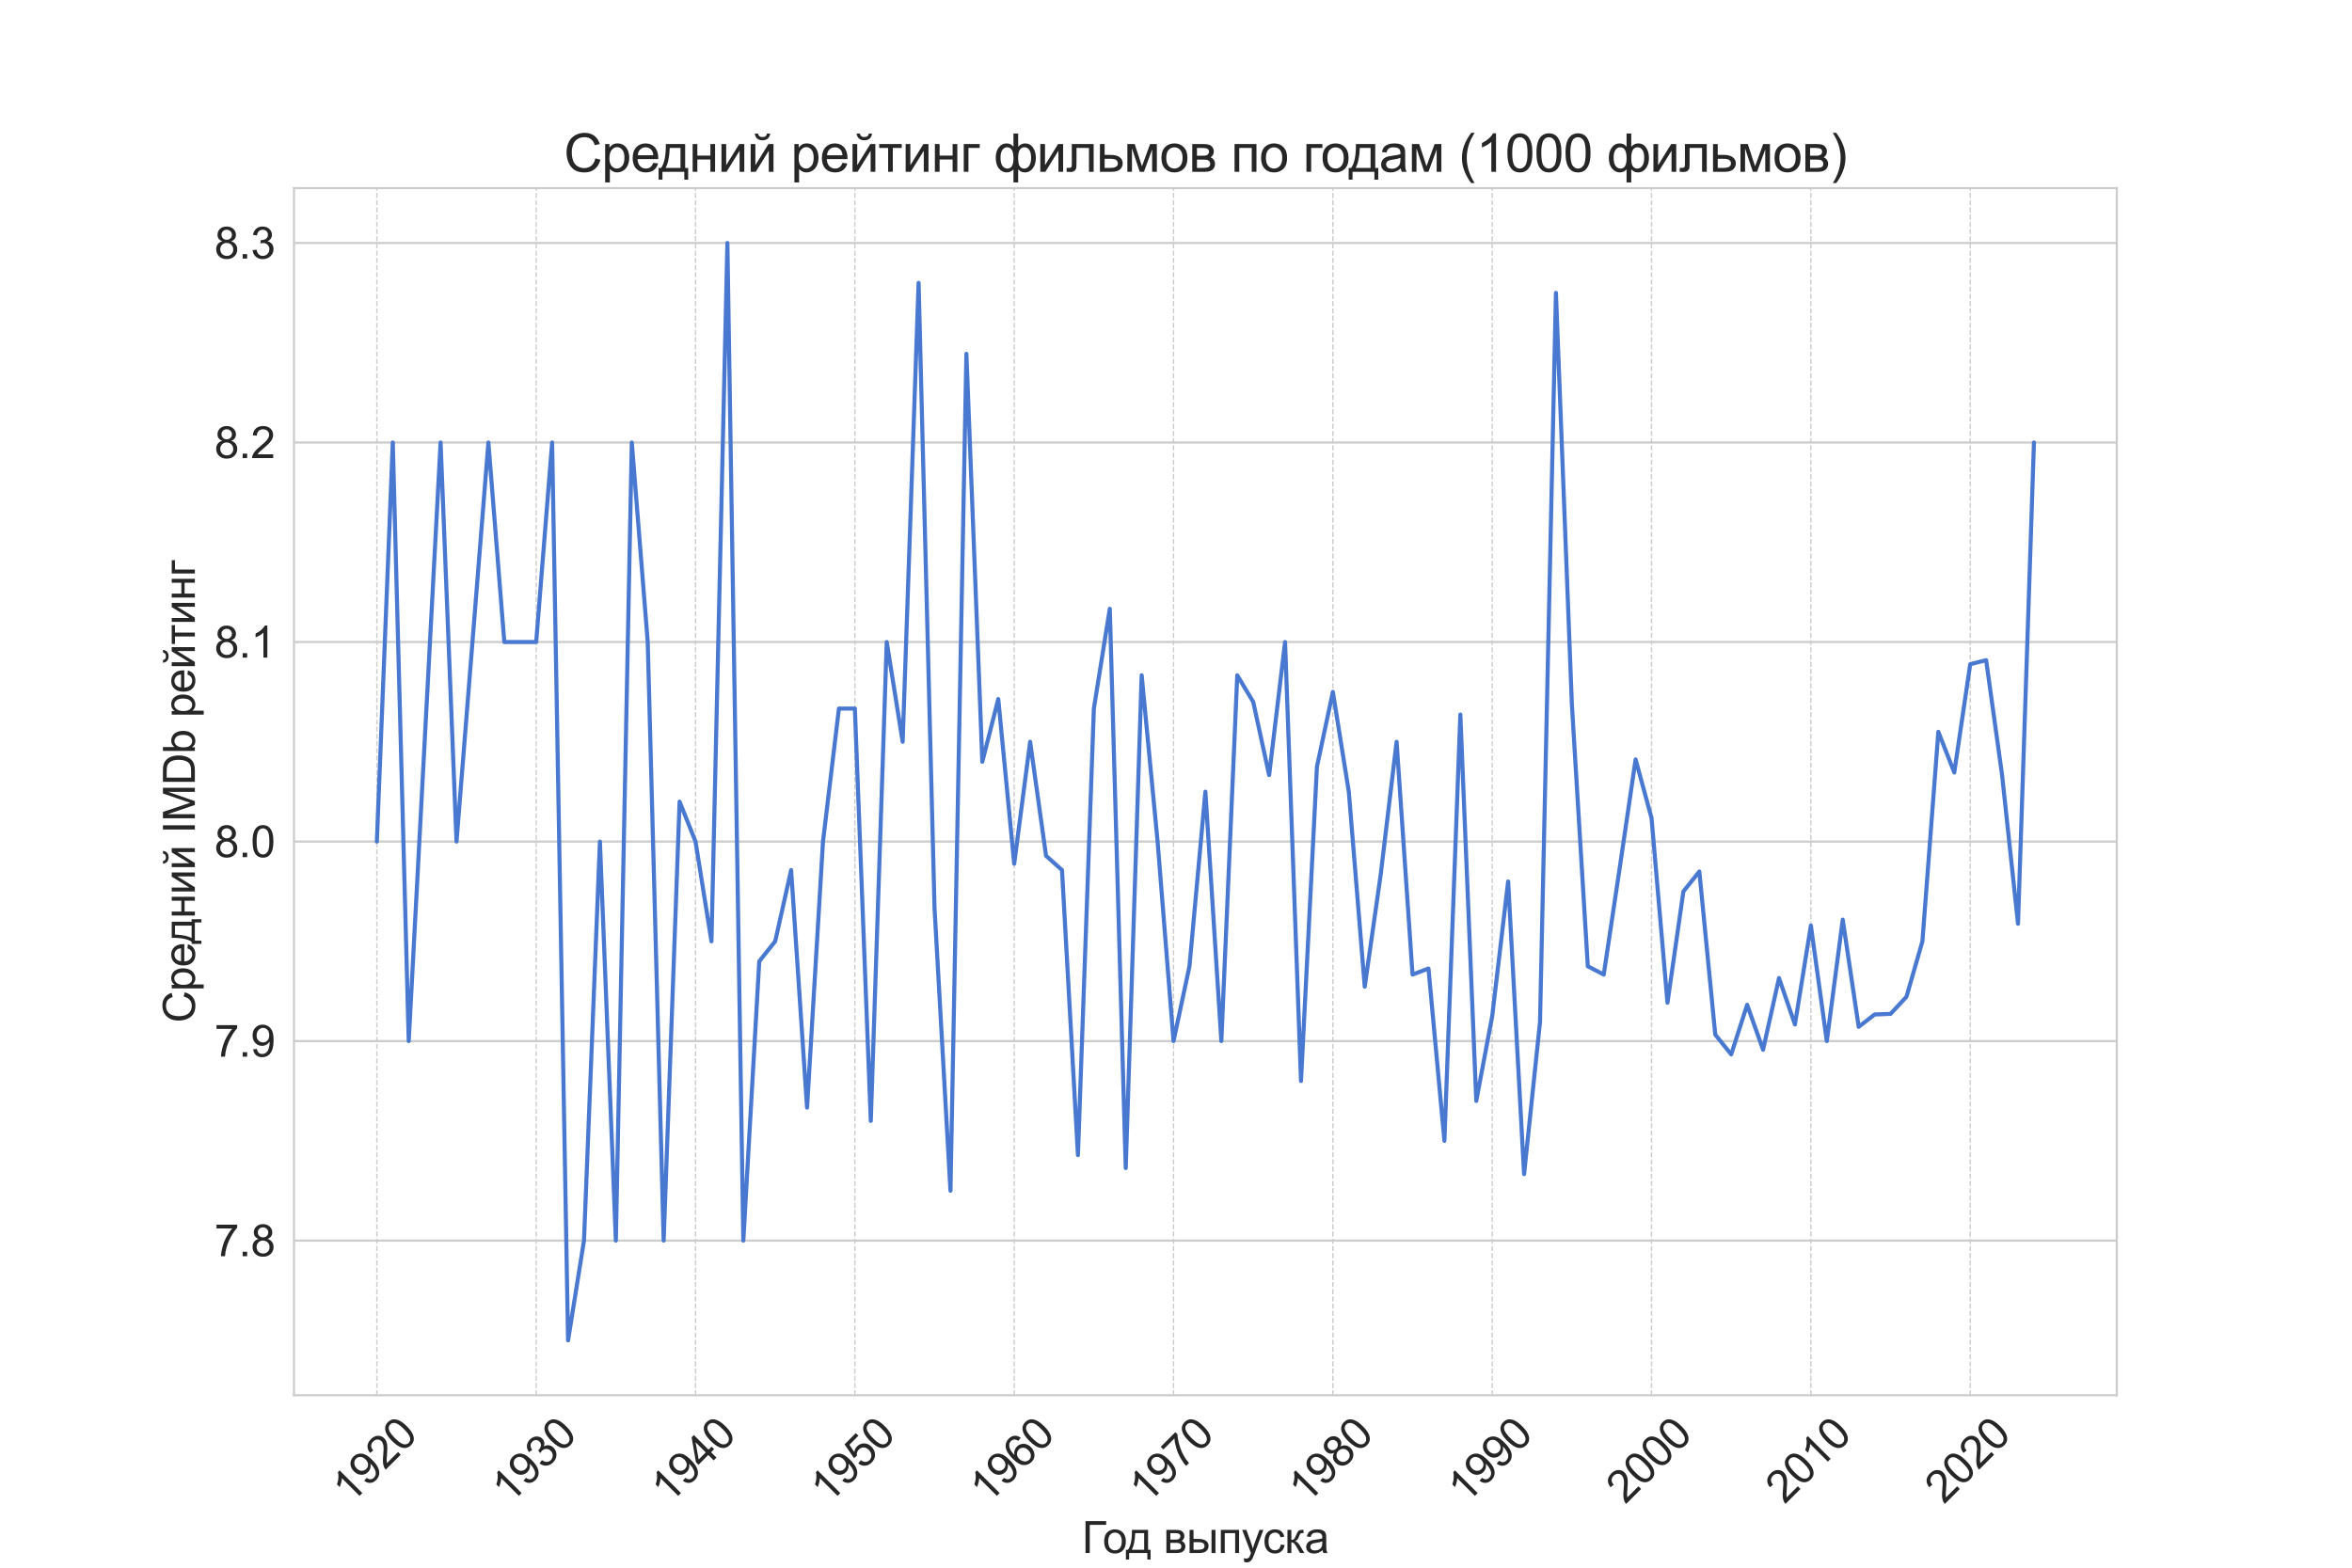 <?xml version="1.0" encoding="UTF-8" standalone="no"?> <svg xmlns:xlink="http://www.w3.org/1999/xlink" xmlns="http://www.w3.org/2000/svg" width="864pt" height="576pt" viewBox="0 0 864 576" version="1.1"><defs><style type="text/css">*{stroke-linejoin: round; stroke-linecap: butt}</style></defs><g id="figure_1"><g id="patch_1"><path d="M 0 576 L 864 576 L 864 0 L 0 0 z " style="fill: #ffffff"></path></g><g id="axes_1"><g id="patch_2"><path d="M 108 512.64 L 777.6 512.64 L 777.6 69.12 L 108 69.12 z " style="fill: #ffffff"></path></g><g id="matplotlib.axis_1"><g id="xtick_1"><g id="line2d_1"><path d="M 138.436 512.64 L 138.436 69.12 " clip-path="url(#p71c6d78dd1)" style="fill: none; stroke-dasharray: 1.85,0.8; stroke-dashoffset: 0; stroke: #cccccc; stroke-width: 0.5"></path></g><g id="text_1"><g style="fill: #262626" transform="translate(128.778 552.904) rotate(-45) scale(0.16 -0.16)"><defs><path id="ArialMT-31" d="M 2384 0 L 1822 0 L 1822 3584 Q 1619 3391 1289 3197 Q 959 3003 697 2906 L 697 3450 Q 1169 3672 1522 3987 Q 1875 4303 2022 4600 L 2384 4600 L 2384 0 z " transform="scale(0.016)"></path><path id="ArialMT-39" d="M 350 1059 L 891 1109 Q 959 728 1153 556 Q 1347 384 1650 384 Q 1909 384 2104 503 Q 2300 622 2425 820 Q 2550 1019 2634 1356 Q 2719 1694 2719 2044 Q 2719 2081 2716 2156 Q 2547 1888 2255 1720 Q 1963 1553 1622 1553 Q 1053 1553 659 1965 Q 266 2378 266 3053 Q 266 3750 677 4175 Q 1088 4600 1706 4600 Q 2153 4600 2523 4359 Q 2894 4119 3086 3673 Q 3278 3228 3278 2384 Q 3278 1506 3087 986 Q 2897 466 2520 194 Q 2144 -78 1638 -78 Q 1100 -78 759 220 Q 419 519 350 1059 z M 2653 3081 Q 2653 3566 2395 3850 Q 2138 4134 1775 4134 Q 1400 4134 1122 3828 Q 844 3522 844 3034 Q 844 2597 1108 2323 Q 1372 2050 1759 2050 Q 2150 2050 2401 2323 Q 2653 2597 2653 3081 z " transform="scale(0.016)"></path><path id="ArialMT-32" d="M 3222 541 L 3222 0 L 194 0 Q 188 203 259 391 Q 375 700 629 1000 Q 884 1300 1366 1694 Q 2113 2306 2375 2664 Q 2638 3022 2638 3341 Q 2638 3675 2398 3904 Q 2159 4134 1775 4134 Q 1369 4134 1125 3890 Q 881 3647 878 3216 L 300 3275 Q 359 3922 746 4261 Q 1134 4600 1788 4600 Q 2447 4600 2831 4234 Q 3216 3869 3216 3328 Q 3216 3053 3103 2787 Q 2991 2522 2730 2228 Q 2469 1934 1863 1422 Q 1356 997 1212 845 Q 1069 694 975 541 L 3222 541 z " transform="scale(0.016)"></path><path id="ArialMT-30" d="M 266 2259 Q 266 3072 433 3567 Q 600 4063 929 4331 Q 1259 4600 1759 4600 Q 2128 4600 2406 4451 Q 2684 4303 2865 4023 Q 3047 3744 3150 3342 Q 3253 2941 3253 2259 Q 3253 1453 3087 958 Q 2922 463 2592 192 Q 2263 -78 1759 -78 Q 1097 -78 719 397 Q 266 969 266 2259 z M 844 2259 Q 844 1131 1108 757 Q 1372 384 1759 384 Q 2147 384 2411 759 Q 2675 1134 2675 2259 Q 2675 3391 2411 3762 Q 2147 4134 1753 4134 Q 1366 4134 1134 3806 Q 844 3388 844 2259 z " transform="scale(0.016)"></path></defs><use xlink:href="#ArialMT-31"></use><use xlink:href="#ArialMT-39" x="55.615"></use><use xlink:href="#ArialMT-32" x="111.23"></use><use xlink:href="#ArialMT-30" x="166.846"></use></g></g></g><g id="xtick_2"><g id="line2d_2"><path d="M 196.968 512.64 L 196.968 69.12 " clip-path="url(#p71c6d78dd1)" style="fill: none; stroke-dasharray: 1.85,0.8; stroke-dashoffset: 0; stroke: #cccccc; stroke-width: 0.5"></path></g><g id="text_2"><g style="fill: #262626" transform="translate(187.31 552.904) rotate(-45) scale(0.16 -0.16)"><defs><path id="ArialMT-33" d="M 269 1209 L 831 1284 Q 928 806 1161 595 Q 1394 384 1728 384 Q 2125 384 2398 659 Q 2672 934 2672 1341 Q 2672 1728 2419 1979 Q 2166 2231 1775 2231 Q 1616 2231 1378 2169 L 1441 2663 Q 1497 2656 1531 2656 Q 1891 2656 2178 2843 Q 2466 3031 2466 3422 Q 2466 3731 2256 3934 Q 2047 4138 1716 4138 Q 1388 4138 1169 3931 Q 950 3725 888 3313 L 325 3413 Q 428 3978 793 4289 Q 1159 4600 1703 4600 Q 2078 4600 2393 4439 Q 2709 4278 2876 4000 Q 3044 3722 3044 3409 Q 3044 3113 2884 2869 Q 2725 2625 2413 2481 Q 2819 2388 3044 2092 Q 3269 1797 3269 1353 Q 3269 753 2831 336 Q 2394 -81 1725 -81 Q 1122 -81 723 278 Q 325 638 269 1209 z " transform="scale(0.016)"></path></defs><use xlink:href="#ArialMT-31"></use><use xlink:href="#ArialMT-39" x="55.615"></use><use xlink:href="#ArialMT-33" x="111.23"></use><use xlink:href="#ArialMT-30" x="166.846"></use></g></g></g><g id="xtick_3"><g id="line2d_3"><path d="M 255.499 512.64 L 255.499 69.12 " clip-path="url(#p71c6d78dd1)" style="fill: none; stroke-dasharray: 1.85,0.8; stroke-dashoffset: 0; stroke: #cccccc; stroke-width: 0.5"></path></g><g id="text_3"><g style="fill: #262626" transform="translate(245.841 552.904) rotate(-45) scale(0.16 -0.16)"><defs><path id="ArialMT-34" d="M 2069 0 L 2069 1097 L 81 1097 L 81 1613 L 2172 4581 L 2631 4581 L 2631 1613 L 3250 1613 L 3250 1097 L 2631 1097 L 2631 0 L 2069 0 z M 2069 1613 L 2069 3678 L 634 1613 L 2069 1613 z " transform="scale(0.016)"></path></defs><use xlink:href="#ArialMT-31"></use><use xlink:href="#ArialMT-39" x="55.615"></use><use xlink:href="#ArialMT-34" x="111.23"></use><use xlink:href="#ArialMT-30" x="166.846"></use></g></g></g><g id="xtick_4"><g id="line2d_4"><path d="M 314.031 512.64 L 314.031 69.12 " clip-path="url(#p71c6d78dd1)" style="fill: none; stroke-dasharray: 1.85,0.8; stroke-dashoffset: 0; stroke: #cccccc; stroke-width: 0.5"></path></g><g id="text_4"><g style="fill: #262626" transform="translate(304.373 552.904) rotate(-45) scale(0.16 -0.16)"><defs><path id="ArialMT-35" d="M 266 1200 L 856 1250 Q 922 819 1161 601 Q 1400 384 1738 384 Q 2144 384 2425 690 Q 2706 997 2706 1503 Q 2706 1984 2436 2262 Q 2166 2541 1728 2541 Q 1456 2541 1237 2417 Q 1019 2294 894 2097 L 366 2166 L 809 4519 L 3088 4519 L 3088 3981 L 1259 3981 L 1013 2750 Q 1425 3038 1878 3038 Q 2478 3038 2890 2622 Q 3303 2206 3303 1553 Q 3303 931 2941 478 Q 2500 -78 1738 -78 Q 1113 -78 717 272 Q 322 622 266 1200 z " transform="scale(0.016)"></path></defs><use xlink:href="#ArialMT-31"></use><use xlink:href="#ArialMT-39" x="55.615"></use><use xlink:href="#ArialMT-35" x="111.23"></use><use xlink:href="#ArialMT-30" x="166.846"></use></g></g></g><g id="xtick_5"><g id="line2d_5"><path d="M 372.562 512.64 L 372.562 69.12 " clip-path="url(#p71c6d78dd1)" style="fill: none; stroke-dasharray: 1.85,0.8; stroke-dashoffset: 0; stroke: #cccccc; stroke-width: 0.5"></path></g><g id="text_5"><g style="fill: #262626" transform="translate(362.904 552.904) rotate(-45) scale(0.16 -0.16)"><defs><path id="ArialMT-36" d="M 3184 3459 L 2625 3416 Q 2550 3747 2413 3897 Q 2184 4138 1850 4138 Q 1581 4138 1378 3988 Q 1113 3794 959 3422 Q 806 3050 800 2363 Q 1003 2672 1297 2822 Q 1591 2972 1913 2972 Q 2475 2972 2870 2558 Q 3266 2144 3266 1488 Q 3266 1056 3080 686 Q 2894 316 2569 119 Q 2244 -78 1831 -78 Q 1128 -78 684 439 Q 241 956 241 2144 Q 241 3472 731 4075 Q 1159 4600 1884 4600 Q 2425 4600 2770 4297 Q 3116 3994 3184 3459 z M 888 1484 Q 888 1194 1011 928 Q 1134 663 1356 523 Q 1578 384 1822 384 Q 2178 384 2434 671 Q 2691 959 2691 1453 Q 2691 1928 2437 2201 Q 2184 2475 1800 2475 Q 1419 2475 1153 2201 Q 888 1928 888 1484 z " transform="scale(0.016)"></path></defs><use xlink:href="#ArialMT-31"></use><use xlink:href="#ArialMT-39" x="55.615"></use><use xlink:href="#ArialMT-36" x="111.23"></use><use xlink:href="#ArialMT-30" x="166.846"></use></g></g></g><g id="xtick_6"><g id="line2d_6"><path d="M 431.094 512.64 L 431.094 69.12 " clip-path="url(#p71c6d78dd1)" style="fill: none; stroke-dasharray: 1.85,0.8; stroke-dashoffset: 0; stroke: #cccccc; stroke-width: 0.5"></path></g><g id="text_6"><g style="fill: #262626" transform="translate(421.436 552.904) rotate(-45) scale(0.16 -0.16)"><defs><path id="ArialMT-37" d="M 303 3981 L 303 4522 L 3269 4522 L 3269 4084 Q 2831 3619 2401 2847 Q 1972 2075 1738 1259 Q 1569 684 1522 0 L 944 0 Q 953 541 1156 1306 Q 1359 2072 1739 2783 Q 2119 3494 2547 3981 L 303 3981 z " transform="scale(0.016)"></path></defs><use xlink:href="#ArialMT-31"></use><use xlink:href="#ArialMT-39" x="55.615"></use><use xlink:href="#ArialMT-37" x="111.23"></use><use xlink:href="#ArialMT-30" x="166.846"></use></g></g></g><g id="xtick_7"><g id="line2d_7"><path d="M 489.625 512.64 L 489.625 69.12 " clip-path="url(#p71c6d78dd1)" style="fill: none; stroke-dasharray: 1.85,0.8; stroke-dashoffset: 0; stroke: #cccccc; stroke-width: 0.5"></path></g><g id="text_7"><g style="fill: #262626" transform="translate(479.967 552.904) rotate(-45) scale(0.16 -0.16)"><defs><path id="ArialMT-38" d="M 1131 2484 Q 781 2613 612 2850 Q 444 3088 444 3419 Q 444 3919 803 4259 Q 1163 4600 1759 4600 Q 2359 4600 2725 4251 Q 3091 3903 3091 3403 Q 3091 3084 2923 2848 Q 2756 2613 2416 2484 Q 2838 2347 3058 2040 Q 3278 1734 3278 1309 Q 3278 722 2862 322 Q 2447 -78 1769 -78 Q 1091 -78 675 323 Q 259 725 259 1325 Q 259 1772 486 2073 Q 713 2375 1131 2484 z M 1019 3438 Q 1019 3113 1228 2906 Q 1438 2700 1772 2700 Q 2097 2700 2305 2904 Q 2513 3109 2513 3406 Q 2513 3716 2298 3927 Q 2084 4138 1766 4138 Q 1444 4138 1231 3931 Q 1019 3725 1019 3438 z M 838 1322 Q 838 1081 952 856 Q 1066 631 1291 507 Q 1516 384 1775 384 Q 2178 384 2440 643 Q 2703 903 2703 1303 Q 2703 1709 2433 1975 Q 2163 2241 1756 2241 Q 1359 2241 1098 1978 Q 838 1716 838 1322 z " transform="scale(0.016)"></path></defs><use xlink:href="#ArialMT-31"></use><use xlink:href="#ArialMT-39" x="55.615"></use><use xlink:href="#ArialMT-38" x="111.23"></use><use xlink:href="#ArialMT-30" x="166.846"></use></g></g></g><g id="xtick_8"><g id="line2d_8"><path d="M 548.157 512.64 L 548.157 69.12 " clip-path="url(#p71c6d78dd1)" style="fill: none; stroke-dasharray: 1.85,0.8; stroke-dashoffset: 0; stroke: #cccccc; stroke-width: 0.5"></path></g><g id="text_8"><g style="fill: #262626" transform="translate(538.498 552.904) rotate(-45) scale(0.16 -0.16)"><use xlink:href="#ArialMT-31"></use><use xlink:href="#ArialMT-39" x="55.615"></use><use xlink:href="#ArialMT-39" x="111.23"></use><use xlink:href="#ArialMT-30" x="166.846"></use></g></g></g><g id="xtick_9"><g id="line2d_9"><path d="M 606.688 512.64 L 606.688 69.12 " clip-path="url(#p71c6d78dd1)" style="fill: none; stroke-dasharray: 1.85,0.8; stroke-dashoffset: 0; stroke: #cccccc; stroke-width: 0.5"></path></g><g id="text_9"><g style="fill: #262626" transform="translate(597.03 552.904) rotate(-45) scale(0.16 -0.16)"><use xlink:href="#ArialMT-32"></use><use xlink:href="#ArialMT-30" x="55.615"></use><use xlink:href="#ArialMT-30" x="111.23"></use><use xlink:href="#ArialMT-30" x="166.846"></use></g></g></g><g id="xtick_10"><g id="line2d_10"><path d="M 665.22 512.64 L 665.22 69.12 " clip-path="url(#p71c6d78dd1)" style="fill: none; stroke-dasharray: 1.85,0.8; stroke-dashoffset: 0; stroke: #cccccc; stroke-width: 0.5"></path></g><g id="text_10"><g style="fill: #262626" transform="translate(655.561 552.904) rotate(-45) scale(0.16 -0.16)"><use xlink:href="#ArialMT-32"></use><use xlink:href="#ArialMT-30" x="55.615"></use><use xlink:href="#ArialMT-31" x="111.23"></use><use xlink:href="#ArialMT-30" x="166.846"></use></g></g></g><g id="xtick_11"><g id="line2d_11"><path d="M 723.751 512.64 L 723.751 69.12 " clip-path="url(#p71c6d78dd1)" style="fill: none; stroke-dasharray: 1.85,0.8; stroke-dashoffset: 0; stroke: #cccccc; stroke-width: 0.5"></path></g><g id="text_11"><g style="fill: #262626" transform="translate(714.093 552.904) rotate(-45) scale(0.16 -0.16)"><use xlink:href="#ArialMT-32"></use><use xlink:href="#ArialMT-30" x="55.615"></use><use xlink:href="#ArialMT-32" x="111.23"></use><use xlink:href="#ArialMT-30" x="166.846"></use></g></g></g><g id="text_12"><g style="fill: #262626" transform="translate(397.478 570.605) scale(0.16 -0.16)"><defs><path id="ArialMT-413" d="M 503 4581 L 3466 4581 L 3466 4041 L 1109 4041 L 1109 0 L 503 0 L 503 4581 z " transform="scale(0.016)"></path><path id="ArialMT-43e" d="M 213 1659 Q 213 2581 725 3025 Q 1153 3394 1769 3394 Q 2453 3394 2887 2945 Q 3322 2497 3322 1706 Q 3322 1066 3130 698 Q 2938 331 2570 128 Q 2203 -75 1769 -75 Q 1072 -75 642 372 Q 213 819 213 1659 z M 791 1659 Q 791 1022 1069 705 Q 1347 388 1769 388 Q 2188 388 2466 706 Q 2744 1025 2744 1678 Q 2744 2294 2464 2611 Q 2184 2928 1769 2928 Q 1347 2928 1069 2612 Q 791 2297 791 1659 z " transform="scale(0.016)"></path><path id="ArialMT-434" d="M 866 3319 L 3178 3319 L 3178 463 L 3538 463 L 3538 -941 L 3075 -941 L 3075 0 L 463 0 L 463 -941 L 0 -941 L 0 463 L 297 463 Q 891 1269 866 3319 z M 1334 2853 Q 1272 1238 834 463 L 2619 463 L 2619 2853 L 1334 2853 z " transform="scale(0.016)"></path><path id="ArialMT-20" transform="scale(0.016)"></path><path id="ArialMT-432" d="M 425 3319 L 1722 3319 Q 2200 3319 2433 3239 Q 2666 3159 2833 2946 Q 3000 2734 3000 2438 Q 3000 2200 2901 2023 Q 2803 1847 2606 1728 Q 2841 1650 2995 1436 Q 3150 1222 3150 928 Q 3119 456 2812 228 Q 2506 0 1922 0 L 425 0 L 425 3319 z M 988 1922 L 1588 1922 Q 1947 1922 2081 1959 Q 2216 1997 2322 2111 Q 2428 2225 2428 2384 Q 2428 2647 2242 2750 Q 2056 2853 1606 2853 L 988 2853 L 988 1922 z M 988 463 L 1728 463 Q 2206 463 2384 573 Q 2563 684 2572 956 Q 2572 1116 2469 1252 Q 2366 1388 2200 1423 Q 2034 1459 1669 1459 L 988 1459 L 988 463 z " transform="scale(0.016)"></path><path id="ArialMT-44b" d="M 3581 3319 L 4144 3319 L 4144 0 L 3581 0 L 3581 3319 z M 434 3319 L 997 3319 L 997 2022 L 1709 2022 Q 2406 2022 2782 1751 Q 3159 1481 3159 1006 Q 3159 591 2845 295 Q 2531 0 1841 0 L 434 0 L 434 3319 z M 997 463 L 1588 463 Q 2122 463 2350 594 Q 2578 725 2578 1003 Q 2578 1219 2409 1387 Q 2241 1556 1663 1556 L 997 1556 L 997 463 z " transform="scale(0.016)"></path><path id="ArialMT-43f" d="M 425 3319 L 3044 3319 L 3044 0 L 2481 0 L 2481 2853 L 988 2853 L 988 0 L 425 0 L 425 3319 z " transform="scale(0.016)"></path><path id="ArialMT-443" d="M 397 -1278 L 334 -750 Q 519 -800 656 -800 Q 844 -800 956 -737 Q 1069 -675 1141 -563 Q 1194 -478 1313 -144 Q 1328 -97 1363 -6 L 103 3319 L 709 3319 L 1400 1397 Q 1534 1031 1641 628 Q 1738 1016 1872 1384 L 2581 3319 L 3144 3319 L 1881 -56 Q 1678 -603 1566 -809 Q 1416 -1088 1222 -1217 Q 1028 -1347 759 -1347 Q 597 -1347 397 -1278 z " transform="scale(0.016)"></path><path id="ArialMT-441" d="M 2588 1216 L 3141 1144 Q 3050 572 2676 248 Q 2303 -75 1759 -75 Q 1078 -75 664 370 Q 250 816 250 1647 Q 250 2184 428 2587 Q 606 2991 970 3192 Q 1334 3394 1763 3394 Q 2303 3394 2647 3120 Q 2991 2847 3088 2344 L 2541 2259 Q 2463 2594 2264 2762 Q 2066 2931 1784 2931 Q 1359 2931 1093 2626 Q 828 2322 828 1663 Q 828 994 1084 691 Q 1341 388 1753 388 Q 2084 388 2306 591 Q 2528 794 2588 1216 z " transform="scale(0.016)"></path><path id="ArialMT-43a" d="M 419 3319 L 981 3319 L 981 1884 Q 1250 1884 1358 1987 Q 1466 2091 1675 2588 Q 1841 2981 1944 3106 Q 2047 3231 2181 3275 Q 2316 3319 2613 3319 L 2725 3319 L 2725 2853 L 2569 2856 Q 2347 2856 2284 2791 Q 2219 2722 2084 2381 Q 1956 2056 1850 1931 Q 1744 1806 1522 1703 Q 1884 1606 2234 1028 L 2850 0 L 2231 0 L 1631 1028 Q 1447 1338 1309 1436 Q 1172 1534 981 1534 L 981 0 L 419 0 L 419 3319 z " transform="scale(0.016)"></path><path id="ArialMT-430" d="M 2588 409 Q 2275 144 1986 34 Q 1697 -75 1366 -75 Q 819 -75 525 192 Q 231 459 231 875 Q 231 1119 342 1320 Q 453 1522 633 1644 Q 813 1766 1038 1828 Q 1203 1872 1538 1913 Q 2219 1994 2541 2106 Q 2544 2222 2544 2253 Q 2544 2597 2384 2738 Q 2169 2928 1744 2928 Q 1347 2928 1158 2789 Q 969 2650 878 2297 L 328 2372 Q 403 2725 575 2942 Q 747 3159 1072 3276 Q 1397 3394 1825 3394 Q 2250 3394 2515 3294 Q 2781 3194 2906 3042 Q 3031 2891 3081 2659 Q 3109 2516 3109 2141 L 3109 1391 Q 3109 606 3145 398 Q 3181 191 3288 0 L 2700 0 Q 2613 175 2588 409 z M 2541 1666 Q 2234 1541 1622 1453 Q 1275 1403 1131 1340 Q 988 1278 909 1158 Q 831 1038 831 891 Q 831 666 1001 516 Q 1172 366 1500 366 Q 1825 366 2078 508 Q 2331 650 2450 897 Q 2541 1088 2541 1459 L 2541 1666 z " transform="scale(0.016)"></path></defs><use xlink:href="#ArialMT-413"></use><use xlink:href="#ArialMT-43e" x="47.4"></use><use xlink:href="#ArialMT-434" x="100.766"></use><use xlink:href="#ArialMT-20" x="159.115"></use><use xlink:href="#ArialMT-432" x="186.898"></use><use xlink:href="#ArialMT-44b" x="240.023"></use><use xlink:href="#ArialMT-43f" x="311.898"></use><use xlink:href="#ArialMT-443" x="366.049"></use><use xlink:href="#ArialMT-441" x="414.924"></use><use xlink:href="#ArialMT-43a" x="464.924"></use><use xlink:href="#ArialMT-430" x="510.924"></use></g></g></g><g id="matplotlib.axis_2"><g id="ytick_1"><g id="line2d_12"><path d="M 108 455.825 L 777.6 455.825 " clip-path="url(#p71c6d78dd1)" style="fill: none; stroke: #cccccc; stroke-width: 0.8; stroke-linecap: round"></path></g><g id="text_13"><g style="fill: #262626" transform="translate(78.76 461.552) scale(0.16 -0.16)"><defs><path id="ArialMT-2e" d="M 581 0 L 581 641 L 1222 641 L 1222 0 L 581 0 z " transform="scale(0.016)"></path></defs><use xlink:href="#ArialMT-37"></use><use xlink:href="#ArialMT-2e" x="55.615"></use><use xlink:href="#ArialMT-38" x="83.398"></use></g></g></g><g id="ytick_2"><g id="line2d_13"><path d="M 108 382.516 L 777.6 382.516 " clip-path="url(#p71c6d78dd1)" style="fill: none; stroke: #cccccc; stroke-width: 0.8; stroke-linecap: round"></path></g><g id="text_14"><g style="fill: #262626" transform="translate(78.76 388.243) scale(0.16 -0.16)"><use xlink:href="#ArialMT-37"></use><use xlink:href="#ArialMT-2e" x="55.615"></use><use xlink:href="#ArialMT-39" x="83.398"></use></g></g></g><g id="ytick_3"><g id="line2d_14"><path d="M 108 309.207 L 777.6 309.207 " clip-path="url(#p71c6d78dd1)" style="fill: none; stroke: #cccccc; stroke-width: 0.8; stroke-linecap: round"></path></g><g id="text_15"><g style="fill: #262626" transform="translate(78.76 314.934) scale(0.16 -0.16)"><use xlink:href="#ArialMT-38"></use><use xlink:href="#ArialMT-2e" x="55.615"></use><use xlink:href="#ArialMT-30" x="83.398"></use></g></g></g><g id="ytick_4"><g id="line2d_15"><path d="M 108 235.898 L 777.6 235.898 " clip-path="url(#p71c6d78dd1)" style="fill: none; stroke: #cccccc; stroke-width: 0.8; stroke-linecap: round"></path></g><g id="text_16"><g style="fill: #262626" transform="translate(78.76 241.624) scale(0.16 -0.16)"><use xlink:href="#ArialMT-38"></use><use xlink:href="#ArialMT-2e" x="55.615"></use><use xlink:href="#ArialMT-31" x="83.398"></use></g></g></g><g id="ytick_5"><g id="line2d_16"><path d="M 108 162.589 L 777.6 162.589 " clip-path="url(#p71c6d78dd1)" style="fill: none; stroke: #cccccc; stroke-width: 0.8; stroke-linecap: round"></path></g><g id="text_17"><g style="fill: #262626" transform="translate(78.76 168.315) scale(0.16 -0.16)"><use xlink:href="#ArialMT-38"></use><use xlink:href="#ArialMT-2e" x="55.615"></use><use xlink:href="#ArialMT-32" x="83.398"></use></g></g></g><g id="ytick_6"><g id="line2d_17"><path d="M 108 89.28 L 777.6 89.28 " clip-path="url(#p71c6d78dd1)" style="fill: none; stroke: #cccccc; stroke-width: 0.8; stroke-linecap: round"></path></g><g id="text_18"><g style="fill: #262626" transform="translate(78.76 95.006) scale(0.16 -0.16)"><use xlink:href="#ArialMT-38"></use><use xlink:href="#ArialMT-2e" x="55.615"></use><use xlink:href="#ArialMT-33" x="83.398"></use></g></g></g><g id="text_19"><g style="fill: #262626" transform="translate(71.58 375.789) rotate(-90) scale(0.16 -0.16)"><defs><path id="ArialMT-421" d="M 3763 1606 L 4369 1453 Q 4178 706 3683 314 Q 3188 -78 2472 -78 Q 1731 -78 1267 223 Q 803 525 561 1097 Q 319 1669 319 2325 Q 319 3041 592 3573 Q 866 4106 1370 4382 Q 1875 4659 2481 4659 Q 3169 4659 3637 4309 Q 4106 3959 4291 3325 L 3694 3184 Q 3534 3684 3231 3912 Q 2928 4141 2469 4141 Q 1941 4141 1586 3887 Q 1231 3634 1087 3207 Q 944 2781 944 2328 Q 944 1744 1114 1308 Q 1284 872 1643 656 Q 2003 441 2422 441 Q 2931 441 3284 734 Q 3638 1028 3763 1606 z " transform="scale(0.016)"></path><path id="ArialMT-440" d="M 422 -1272 L 422 3319 L 934 3319 L 934 2888 Q 1116 3141 1344 3267 Q 1572 3394 1897 3394 Q 2322 3394 2647 3175 Q 2972 2956 3137 2557 Q 3303 2159 3303 1684 Q 3303 1175 3120 767 Q 2938 359 2589 142 Q 2241 -75 1856 -75 Q 1575 -75 1351 44 Q 1128 163 984 344 L 984 -1272 L 422 -1272 z M 931 1641 Q 931 1000 1190 694 Q 1450 388 1819 388 Q 2194 388 2461 705 Q 2728 1022 2728 1688 Q 2728 2322 2467 2637 Q 2206 2953 1844 2953 Q 1484 2953 1207 2617 Q 931 2281 931 1641 z " transform="scale(0.016)"></path><path id="ArialMT-435" d="M 2694 1069 L 3275 997 Q 3138 488 2766 206 Q 2394 -75 1816 -75 Q 1088 -75 661 373 Q 234 822 234 1631 Q 234 2469 665 2931 Q 1097 3394 1784 3394 Q 2450 3394 2872 2941 Q 3294 2488 3294 1666 Q 3294 1616 3291 1516 L 816 1516 Q 847 969 1125 678 Q 1403 388 1819 388 Q 2128 388 2347 550 Q 2566 713 2694 1069 z M 847 1978 L 2700 1978 Q 2663 2397 2488 2606 Q 2219 2931 1791 2931 Q 1403 2931 1139 2672 Q 875 2413 847 1978 z " transform="scale(0.016)"></path><path id="ArialMT-43d" d="M 425 3319 L 988 3319 L 988 1938 L 2547 1938 L 2547 3319 L 3109 3319 L 3109 0 L 2547 0 L 2547 1472 L 988 1472 L 988 0 L 425 0 L 425 3319 z " transform="scale(0.016)"></path><path id="ArialMT-438" d="M 422 3319 L 984 3319 L 984 788 L 2544 3319 L 3150 3319 L 3150 0 L 2588 0 L 2588 2516 L 1028 0 L 422 0 L 422 3319 z " transform="scale(0.016)"></path><path id="ArialMT-439" d="M 422 3319 L 984 3319 L 984 788 L 2544 3319 L 3150 3319 L 3150 0 L 2588 0 L 2588 2516 L 1028 0 L 422 0 L 422 3319 z M 2374 4575 L 2759 4575 Q 2712 4184 2473 3975 Q 2234 3766 1837 3766 Q 1437 3766 1198 3973 Q 959 4181 912 4575 L 1296 4575 Q 1340 4363 1469 4258 Q 1599 4153 1818 4153 Q 2071 4153 2201 4254 Q 2331 4356 2374 4575 z " transform="scale(0.016)"></path><path id="ArialMT-49" d="M 597 0 L 597 4581 L 1203 4581 L 1203 0 L 597 0 z " transform="scale(0.016)"></path><path id="ArialMT-4d" d="M 475 0 L 475 4581 L 1388 4581 L 2472 1338 Q 2622 884 2691 659 Q 2769 909 2934 1394 L 4031 4581 L 4847 4581 L 4847 0 L 4263 0 L 4263 3834 L 2931 0 L 2384 0 L 1059 3900 L 1059 0 L 475 0 z " transform="scale(0.016)"></path><path id="ArialMT-44" d="M 494 0 L 494 4581 L 2072 4581 Q 2606 4581 2888 4516 Q 3281 4425 3559 4188 Q 3922 3881 4101 3404 Q 4281 2928 4281 2316 Q 4281 1794 4159 1391 Q 4038 988 3847 723 Q 3656 459 3429 307 Q 3203 156 2883 78 Q 2563 0 2147 0 L 494 0 z M 1100 541 L 2078 541 Q 2531 541 2789 625 Q 3047 709 3200 863 Q 3416 1078 3536 1442 Q 3656 1806 3656 2325 Q 3656 3044 3420 3430 Q 3184 3816 2847 3947 Q 2603 4041 2063 4041 L 1100 4041 L 1100 541 z " transform="scale(0.016)"></path><path id="ArialMT-62" d="M 941 0 L 419 0 L 419 4581 L 981 4581 L 981 2947 Q 1338 3394 1891 3394 Q 2197 3394 2470 3270 Q 2744 3147 2920 2923 Q 3097 2700 3197 2384 Q 3297 2069 3297 1709 Q 3297 856 2875 390 Q 2453 -75 1863 -75 Q 1275 -75 941 416 L 941 0 z M 934 1684 Q 934 1088 1097 822 Q 1363 388 1816 388 Q 2184 388 2453 708 Q 2722 1028 2722 1663 Q 2722 2313 2464 2622 Q 2206 2931 1841 2931 Q 1472 2931 1203 2611 Q 934 2291 934 1684 z " transform="scale(0.016)"></path><path id="ArialMT-442" d="M 119 3319 L 2816 3319 L 2816 2853 L 1747 2853 L 1747 0 L 1188 0 L 1188 2853 L 119 2853 L 119 3319 z " transform="scale(0.016)"></path><path id="ArialMT-433" d="M 425 3319 L 2334 3319 L 2334 2853 L 988 2853 L 988 0 L 425 0 L 425 3319 z " transform="scale(0.016)"></path></defs><use xlink:href="#ArialMT-421"></use><use xlink:href="#ArialMT-440" x="72.217"></use><use xlink:href="#ArialMT-435" x="127.832"></use><use xlink:href="#ArialMT-434" x="181.197"></use><use xlink:href="#ArialMT-43d" x="239.547"></use><use xlink:href="#ArialMT-438" x="294.771"></use><use xlink:href="#ArialMT-439" x="350.631"></use><use xlink:href="#ArialMT-20" x="406.49"></use><use xlink:href="#ArialMT-49" x="434.273"></use><use xlink:href="#ArialMT-4d" x="462.057"></use><use xlink:href="#ArialMT-44" x="545.357"></use><use xlink:href="#ArialMT-62" x="617.574"></use><use xlink:href="#ArialMT-20" x="673.189"></use><use xlink:href="#ArialMT-440" x="700.973"></use><use xlink:href="#ArialMT-435" x="756.588"></use><use xlink:href="#ArialMT-439" x="812.203"></use><use xlink:href="#ArialMT-442" x="868.062"></use><use xlink:href="#ArialMT-438" x="913.863"></use><use xlink:href="#ArialMT-43d" x="969.723"></use><use xlink:href="#ArialMT-433" x="1024.947"></use></g></g></g><g id="PolyCollection_1"></g><g id="line2d_18"><path d="M 138.436 309.207 L 144.29 162.589 L 150.143 382.516 L 161.849 162.589 L 167.702 309.207 L 173.555 235.898 L 179.408 162.589 L 185.262 235.898 L 196.968 235.898 L 202.821 162.589 L 208.674 492.48 L 214.527 455.825 L 220.38 309.207 L 226.234 455.825 L 232.087 162.589 L 237.94 235.898 L 243.793 455.825 L 249.646 294.545 L 255.499 309.207 L 261.352 345.862 L 267.206 89.28 L 273.059 455.825 L 278.912 353.193 L 284.765 345.862 L 290.618 319.68 L 296.471 406.953 L 302.324 309.207 L 308.178 260.335 L 314.031 260.335 L 319.884 411.84 L 325.737 235.898 L 331.59 272.553 L 337.443 103.942 L 343.297 333.644 L 349.15 437.498 L 355.003 130.007 L 360.856 279.884 L 366.709 256.844 L 372.562 317.353 L 378.415 272.553 L 384.269 314.444 L 390.122 319.68 L 395.975 424.407 L 401.828 260.335 L 407.681 223.68 L 413.534 429.168 L 419.387 248.116 L 425.241 309.207 L 431.094 382.516 L 436.947 355.025 L 442.8 290.88 L 448.653 382.516 L 454.506 248.116 L 460.359 257.891 L 466.213 284.771 L 472.066 235.898 L 477.919 397.178 L 483.772 281.716 L 489.625 254.225 L 495.478 290.88 L 501.331 362.523 L 507.185 321.425 L 513.038 272.553 L 518.891 358.08 L 524.744 355.859 L 530.597 419.171 L 536.45 262.556 L 542.303 404.509 L 548.157 373.353 L 554.01 323.869 L 559.863 431.389 L 565.716 375.535 L 571.569 107.607 L 577.422 258.807 L 583.276 355.025 L 589.129 358.08 L 594.982 318.982 L 600.835 279.021 L 606.688 300.583 L 612.541 368.418 L 618.394 327.535 L 624.248 320.204 L 630.101 380.152 L 635.954 387.404 L 641.807 369.187 L 647.66 385.704 L 653.513 359.366 L 659.366 376.407 L 665.22 340.074 L 671.073 382.516 L 676.926 337.893 L 682.779 377.28 L 688.632 372.742 L 694.485 372.52 L 700.338 366.225 L 706.192 345.862 L 712.045 268.887 L 717.898 283.831 L 723.751 244.044 L 729.604 242.563 L 735.457 284.771 L 741.31 339.393 L 747.164 162.589 " clip-path="url(#p71c6d78dd1)" style="fill: none; stroke: #4878d0; stroke-width: 1.5; stroke-linecap: round"></path></g><g id="patch_3"><path d="M 108 512.64 L 108 69.12 " style="fill: none; stroke: #cccccc; stroke-width: 0.8; stroke-linejoin: miter; stroke-linecap: square"></path></g><g id="patch_4"><path d="M 777.6 512.64 L 777.6 69.12 " style="fill: none; stroke: #cccccc; stroke-width: 0.8; stroke-linejoin: miter; stroke-linecap: square"></path></g><g id="patch_5"><path d="M 108 512.64 L 777.6 512.64 " style="fill: none; stroke: #cccccc; stroke-width: 0.8; stroke-linejoin: miter; stroke-linecap: square"></path></g><g id="patch_6"><path d="M 108 69.12 L 777.6 69.12 " style="fill: none; stroke: #cccccc; stroke-width: 0.8; stroke-linejoin: miter; stroke-linecap: square"></path></g><g id="text_20"><g style="fill: #262626" transform="translate(207.141 63.12) scale(0.192 -0.192)"><defs><path id="ArialMT-444" d="M 2353 4581 L 2916 4581 L 2916 2997 Q 3091 3197 3300 3295 Q 3509 3394 3750 3394 Q 4341 3394 4686 2901 Q 5031 2409 5031 1663 Q 5031 884 4659 404 Q 4288 -75 3734 -75 Q 3553 -75 3365 -18 Q 3178 38 2916 288 L 2916 -1272 L 2353 -1272 L 2353 288 Q 2184 106 1979 15 Q 1775 -75 1538 -75 Q 1016 -75 625 383 Q 234 841 234 1694 Q 234 2416 587 2905 Q 941 3394 1538 3394 Q 1788 3394 1991 3295 Q 2194 3197 2353 2997 L 2353 4581 z M 2913 1647 Q 2913 897 3119 639 Q 3325 381 3634 381 Q 3978 381 4220 698 Q 4463 1016 4463 1684 Q 4463 2316 4239 2625 Q 4016 2934 3666 2934 Q 3291 2934 3102 2612 Q 2913 2291 2913 1647 z M 806 1709 Q 806 1006 1042 697 Q 1278 388 1628 388 Q 1994 388 2175 695 Q 2356 1003 2356 1619 Q 2356 2275 2165 2603 Q 1975 2931 1591 2931 Q 1244 2931 1025 2611 Q 806 2291 806 1709 z " transform="scale(0.016)"></path><path id="ArialMT-43b" d="M 697 3319 L 3309 3319 L 3309 0 L 2750 0 L 2750 2853 L 1259 2853 L 1259 1200 Q 1259 622 1221 437 Q 1184 253 1015 115 Q 847 -22 528 -22 Q 331 -22 75 3 L 75 472 L 322 472 Q 497 472 572 508 Q 647 544 672 622 Q 697 700 697 1131 L 697 3319 z " transform="scale(0.016)"></path><path id="ArialMT-44c" d="M 413 3319 L 975 3319 L 975 2022 L 1688 2022 Q 2384 2022 2761 1751 Q 3138 1481 3138 1006 Q 3138 591 2823 295 Q 2509 0 1819 0 L 413 0 L 413 3319 z M 975 463 L 1566 463 Q 2100 463 2328 594 Q 2556 725 2556 1003 Q 2556 1219 2387 1387 Q 2219 1556 1641 1556 L 975 1556 L 975 463 z " transform="scale(0.016)"></path><path id="ArialMT-43c" d="M 438 3319 L 1313 3319 L 2184 663 L 3153 3319 L 3963 3319 L 3963 0 L 3400 0 L 3400 2672 L 2419 0 L 1916 0 L 988 2800 L 988 0 L 438 0 L 438 3319 z " transform="scale(0.016)"></path><path id="ArialMT-28" d="M 1497 -1347 Q 1031 -759 709 28 Q 388 816 388 1659 Q 388 2403 628 3084 Q 909 3875 1497 4659 L 1900 4659 Q 1522 4009 1400 3731 Q 1209 3300 1100 2831 Q 966 2247 966 1656 Q 966 153 1900 -1347 L 1497 -1347 z " transform="scale(0.016)"></path><path id="ArialMT-29" d="M 791 -1347 L 388 -1347 Q 1322 153 1322 1656 Q 1322 2244 1188 2822 Q 1081 3291 891 3722 Q 769 4003 388 4659 L 791 4659 Q 1378 3875 1659 3084 Q 1900 2403 1900 1659 Q 1900 816 1576 28 Q 1253 -759 791 -1347 z " transform="scale(0.016)"></path></defs><use xlink:href="#ArialMT-421"></use><use xlink:href="#ArialMT-440" x="72.217"></use><use xlink:href="#ArialMT-435" x="127.832"></use><use xlink:href="#ArialMT-434" x="181.197"></use><use xlink:href="#ArialMT-43d" x="239.547"></use><use xlink:href="#ArialMT-438" x="294.771"></use><use xlink:href="#ArialMT-439" x="350.631"></use><use xlink:href="#ArialMT-20" x="406.49"></use><use xlink:href="#ArialMT-440" x="434.273"></use><use xlink:href="#ArialMT-435" x="489.889"></use><use xlink:href="#ArialMT-439" x="545.504"></use><use xlink:href="#ArialMT-442" x="601.363"></use><use xlink:href="#ArialMT-438" x="647.164"></use><use xlink:href="#ArialMT-43d" x="703.023"></use><use xlink:href="#ArialMT-433" x="758.248"></use><use xlink:href="#ArialMT-20" x="794.723"></use><use xlink:href="#ArialMT-444" x="822.506"></use><use xlink:href="#ArialMT-438" x="904.781"></use><use xlink:href="#ArialMT-43b" x="960.641"></use><use xlink:href="#ArialMT-44c" x="1018.99"></use><use xlink:href="#ArialMT-43c" x="1071.09"></use><use xlink:href="#ArialMT-43e" x="1139.84"></use><use xlink:href="#ArialMT-432" x="1195.455"></use><use xlink:href="#ArialMT-20" x="1248.58"></use><use xlink:href="#ArialMT-43f" x="1276.363"></use><use xlink:href="#ArialMT-43e" x="1330.514"></use><use xlink:href="#ArialMT-20" x="1386.129"></use><use xlink:href="#ArialMT-433" x="1413.912"></use><use xlink:href="#ArialMT-43e" x="1448.137"></use><use xlink:href="#ArialMT-434" x="1501.502"></use><use xlink:href="#ArialMT-430" x="1559.852"></use><use xlink:href="#ArialMT-43c" x="1615.467"></use><use xlink:href="#ArialMT-20" x="1684.217"></use><use xlink:href="#ArialMT-28" x="1712"></use><use xlink:href="#ArialMT-31" x="1745.301"></use><use xlink:href="#ArialMT-30" x="1800.916"></use><use xlink:href="#ArialMT-30" x="1856.531"></use><use xlink:href="#ArialMT-30" x="1912.146"></use><use xlink:href="#ArialMT-20" x="1967.762"></use><use xlink:href="#ArialMT-444" x="1995.545"></use><use xlink:href="#ArialMT-438" x="2077.82"></use><use xlink:href="#ArialMT-43b" x="2133.68"></use><use xlink:href="#ArialMT-44c" x="2192.029"></use><use xlink:href="#ArialMT-43c" x="2244.129"></use><use xlink:href="#ArialMT-43e" x="2312.879"></use><use xlink:href="#ArialMT-432" x="2368.494"></use><use xlink:href="#ArialMT-29" x="2421.619"></use></g></g></g></g><defs><clipPath id="p71c6d78dd1"><rect x="108" y="69.12" width="669.6" height="443.52"></rect></clipPath></defs></svg> 